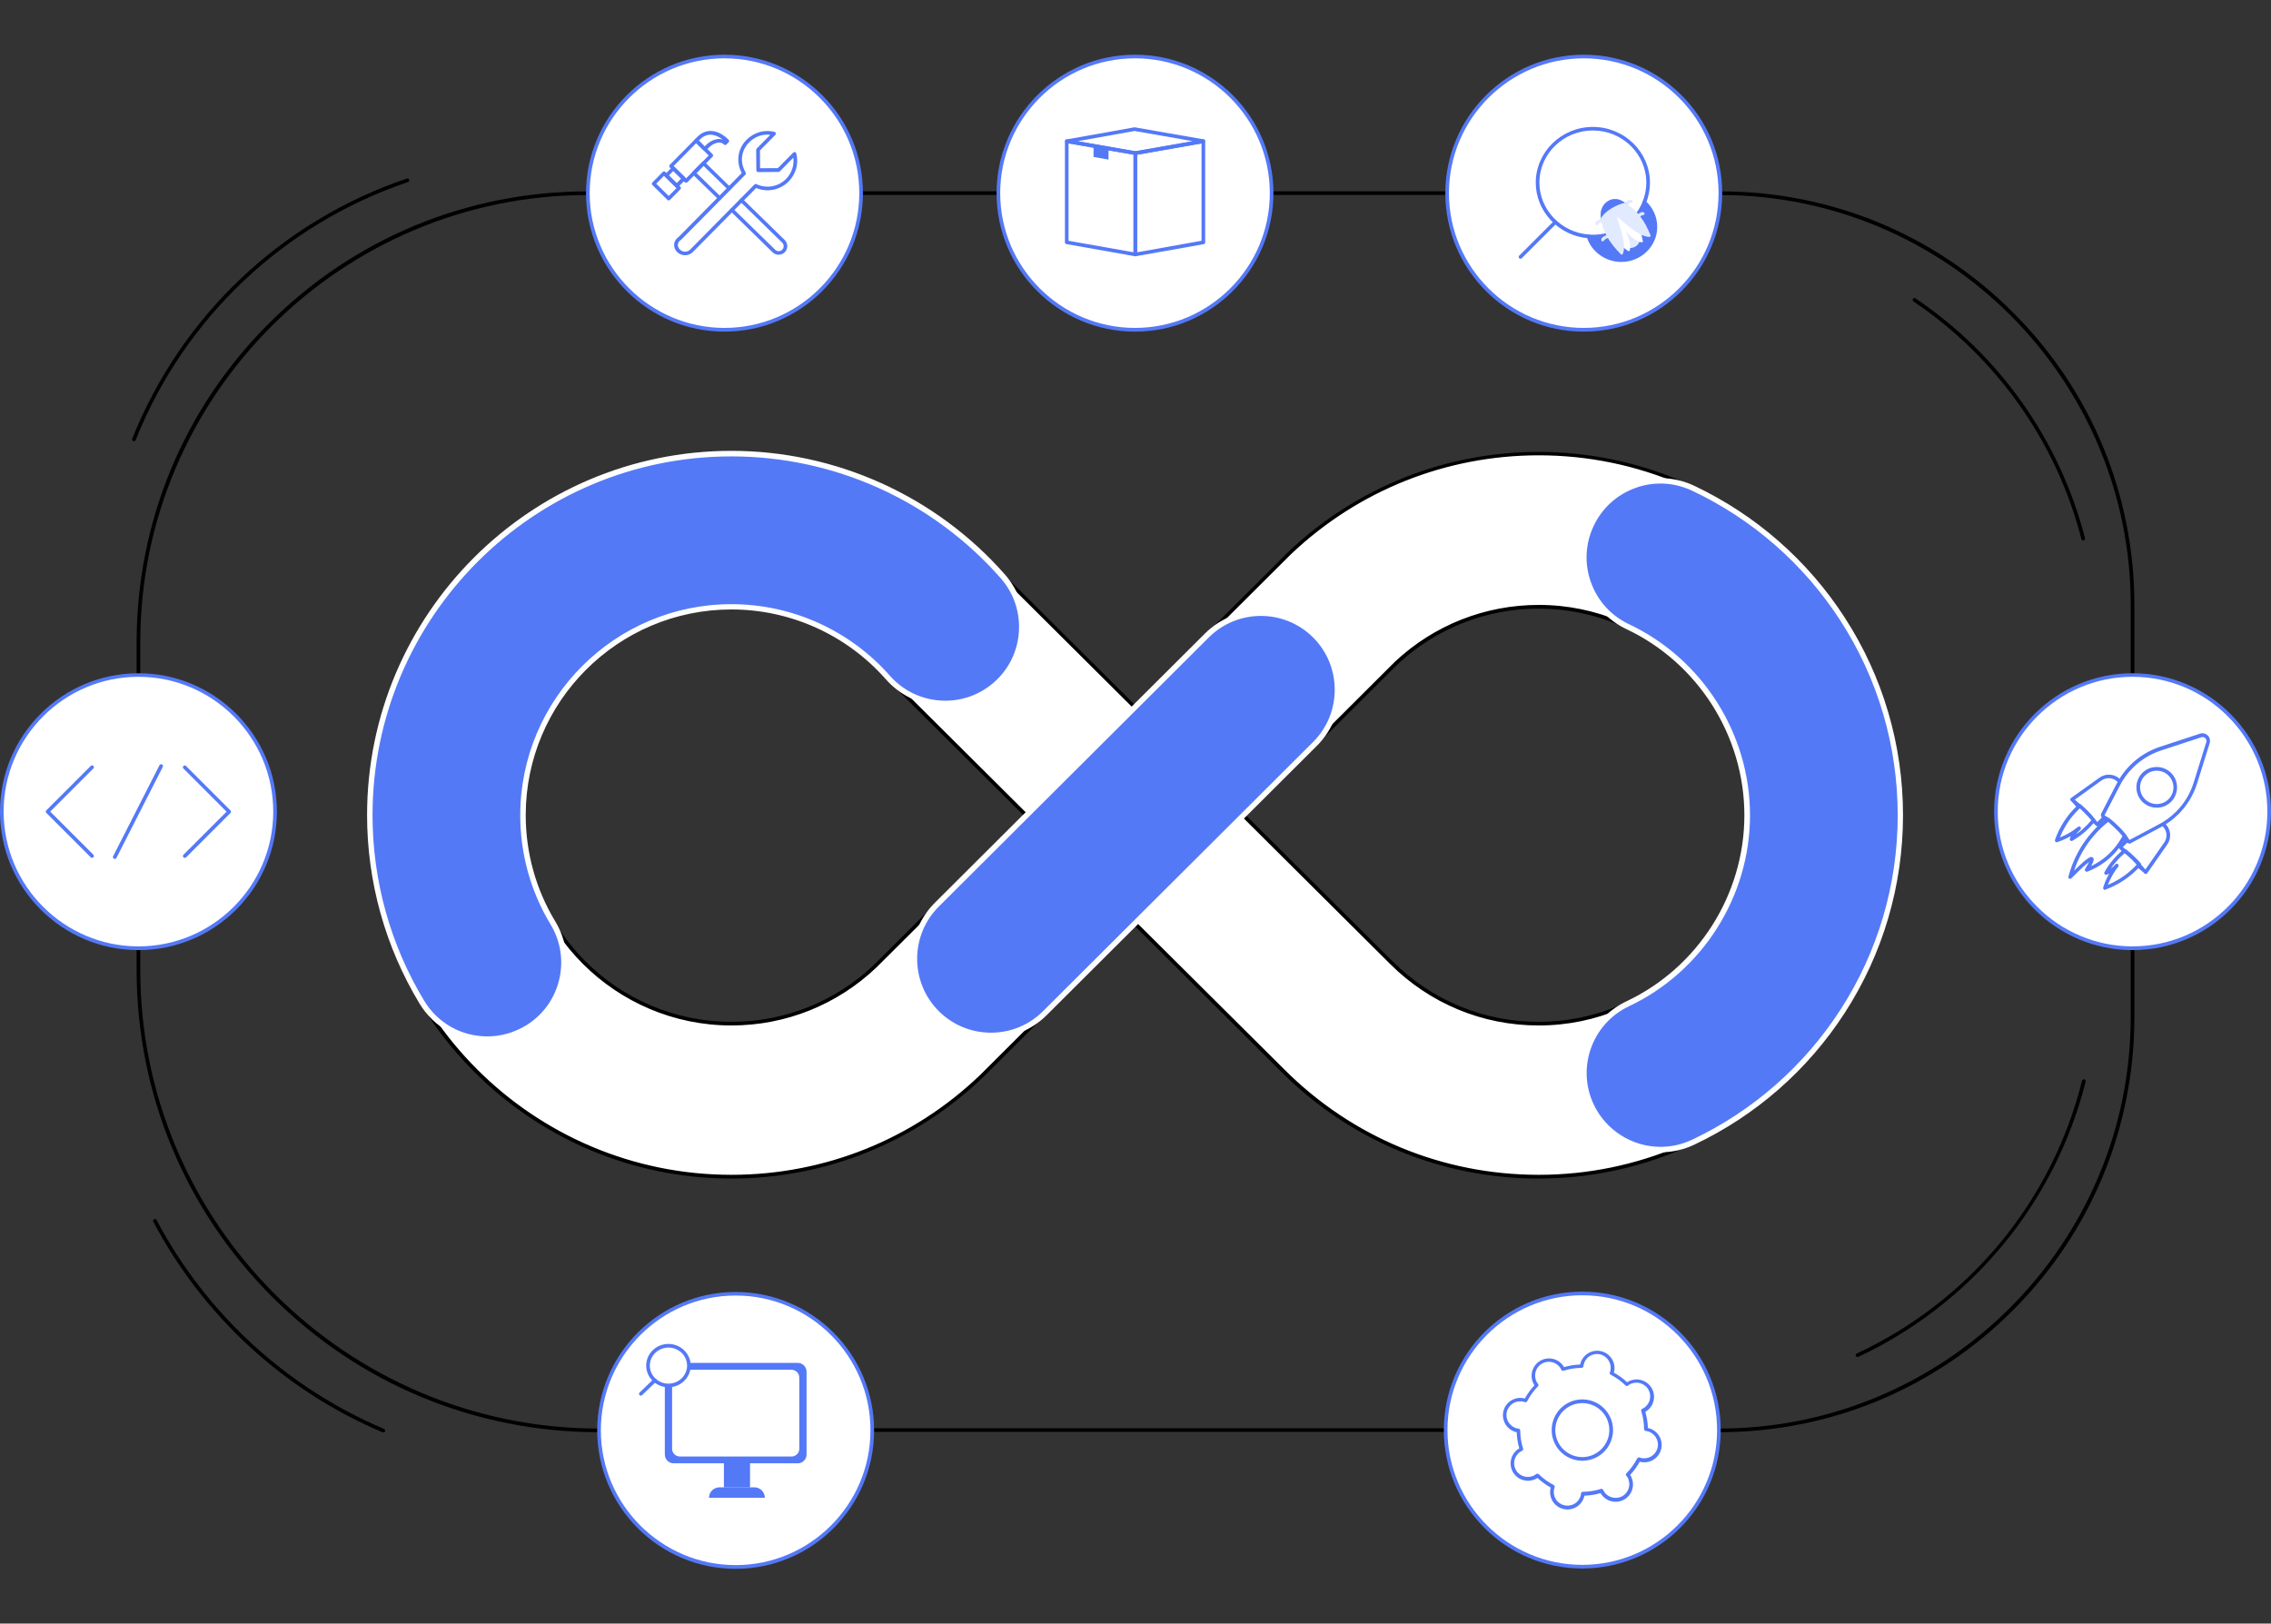 <?xml version="1.0" encoding="UTF-8"?>
<!DOCTYPE svg PUBLIC '-//W3C//DTD SVG 1.0//EN'
          'http://www.w3.org/TR/2001/REC-SVG-20010904/DTD/svg10.dtd'>
<svg height="1962.3" preserveAspectRatio="xMidYMid meet" version="1.0" viewBox="335.3 268.9 2744.4 1962.3" width="2744.4" xmlns="http://www.w3.org/2000/svg" xmlns:xlink="http://www.w3.org/1999/xlink" zoomAndPan="magnify"
><rect x="335.3" y="268.9" width="2744.4" height="1962.3" fill="#333333" stroke="none"/><g
  ><g
    ><g
      ><g id="change1_1"
        ><path d="M1376,502.3h708.1H1376z" fill="#E2EAFF"
        /></g
        ><g id="change2_1"
        ><path d="M2084.1,504.5H1376c-1.2,0-2.2-1-2.2-2.2s1-2.2,2.2-2.2h708.1c1.2,0,2.2,1,2.2,2.2S2085.3,504.5,2084.1,504.5z"
        /></g
      ></g
      ><g id="change2_3"
      ><path d="M502.6,1086.9c-1.2,0-2.2-1-2.2-2.2v-39.2c0-145.7,56.7-282.6,159.7-385.6s239.9-159.7,385.6-159.7c1.2,0,2.2,1,2.2,2.2 s-1,2.2-2.2,2.2c-298.3,0-540.9,242.7-540.9,540.9v39.2C504.8,1085.9,503.8,1086.9,502.6,1086.9z"
      /></g
      ><g id="change2_4"
      ><path d="M2912.4,1086.9c-1.2,0-2.2-1-2.2-2.2v-84.3c0-273.4-222.4-495.8-495.8-495.8c-1.2,0-2.2-1-2.2-2.2s1-2.2,2.2-2.2 c133.6,0,259.2,52,353.7,146.5c94.5,94.5,146.5,220.1,146.5,353.7v84.3C2914.6,1085.9,2913.6,1086.9,2912.4,1086.9z"
      /></g
      ><g id="change2_5"
      ><path d="M2412.5,1999.9c-1.2,0-2.2-1-2.2-2.2c0-1.2,1-2.2,2.2-2.2c274.4,0,497.7-223.2,497.7-497.7V1415c0-1.2,1-2.2,2.2-2.2 c1.2,0,2.2,1,2.2,2.2v82.9c0,134.1-52.2,260.2-147.1,355C2672.7,1947.6,2546.6,1999.9,2412.5,1999.9z"
      /></g
      ><g id="change2_6"
      ><path d="M2082.3,1999.5h-692.8c-1.2,0-2.2-1-2.2-2.2c0-1.2,1-2.2,2.2-2.2h692.8c1.2,0,2.2,1,2.2,2.2 C2084.5,1998.5,2083.5,1999.5,2082.3,1999.5z"
      /></g
      ><g id="change2_7"
      ><path d="M1059.2,1999.9c-149.3,0-289.6-58.1-395.1-163.7s-163.7-245.9-163.7-395.1V1415c0-1.2,1-2.2,2.2-2.2c1.2,0,2.2,1,2.2,2.2 v26.1c0,305.7,248.7,554.4,554.4,554.4c1.2,0,2.2,1,2.2,2.2C1061.4,1998.9,1060.4,1999.9,1059.2,1999.9z"
      /></g
      ><g id="change2_8"
      ><path d="M2580,1909c-0.8,0-1.6-0.5-2-1.3c-0.5-1.1,0-2.4,1.1-2.9c136.5-63.8,235.8-184,272.3-329.8c0.3-1.2,1.5-1.9,2.7-1.6 c1.2,0.3,1.9,1.5,1.6,2.7c-18,72.1-52.8,140.6-100.5,198c-47.2,56.9-107.4,103.5-174.2,134.7C2580.6,1909,2580.3,1909,2580,1909z"
      /></g
      ><g id="change2_9"
      ><path d="M497.1,802.2c-0.3,0-0.5,0-0.8-0.2c-1.1-0.5-1.7-1.7-1.2-2.9C554.5,650.5,675.5,535.9,827,484.7c1.2-0.4,2.4,0.2,2.8,1.4 c0.4,1.2-0.2,2.4-1.4,2.8c-150.3,50.8-270.3,164.5-329.2,311.9C498.8,801.6,498,802.2,497.1,802.2z"
      /></g
      ><g id="change2_10"
      ><path d="M2852.7,922.1c-1,0-1.9-0.7-2.1-1.7c-30.1-117.2-102.2-219.2-203-287.2c-1-0.7-1.3-2.1-0.6-3.1c0.7-1,2.1-1.3,3.1-0.6 c101.7,68.7,174.4,171.6,204.8,289.8c0.3,1.2-0.4,2.4-1.6,2.7C2853.1,922.1,2852.9,922.1,2852.7,922.1z"
      /></g
      ><g id="change2_11"
      ><path d="M798.5,2000.2c-0.3,0-0.6-0.1-0.9-0.2c-118.5-50.1-216.9-140.5-277-254.5c-0.6-1.1-0.2-2.4,0.9-3c1.1-0.6,2.4-0.2,3,0.9 c59.7,113.1,157.3,202.8,274.9,252.5c1.1,0.5,1.6,1.8,1.2,2.9C800.2,1999.7,799.4,2000.2,798.5,2000.2z"
      /></g
    ></g
    ><g
    ><g
      ><g id="change3_8"
        ><path d="M2194.7,1691.1c-116.7,0-226.5-45.5-309-128l-179-178.1L1523,1568.2c-0.4,0.4-0.8,0.8-1.2,1.2 c-81.8,78.5-189.3,121.8-302.7,121.8c-241,0-437-196-437-437s196-437,437-437c124.3,0,242.8,53.1,325.7,145.7l161.8,161 L1893.1,938c0.6-0.6,1.2-1.2,1.8-1.8c81.4-76.8,187.8-119,299.8-119c241,0,437,196,437,437S2435.7,1691.1,2194.7,1691.1z M1837.8,1254.4l178.6,177.7c47.7,47.7,111,73.9,178.3,73.9c138.9,0,251.9-113,251.9-251.9s-113-251.9-251.9-251.9 c-64.1,0-125.1,24.1-171.9,67.8L1837.8,1254.4z M1219.2,1002.3c-138.9,0-251.9,113-251.9,251.9s113,251.9,251.9,251.9 c65.1,0,126.8-24.7,173.9-69.6l182.5-181.9L1412.3,1092c-1.4-1.4-2.8-2.9-4.1-4.4C1360.3,1033.4,1291.4,1002.3,1219.2,1002.3z" fill="#FFF"
        /></g
        ><g id="change2_2"
        ><path d="M2194.7,1693.3c-117.3,0-227.6-45.7-310.6-128.6l-177.4-176.6l-182.2,181.6c-0.4,0.4-0.8,0.8-1.3,1.2 c-82.2,78.9-190.2,122.4-304.2,122.4c-242.2,0-439.2-197-439.2-439.2S977,815,1219.2,815c124.8,0,244.1,53.4,327.4,146.4 l160.1,159.4l184.9-184.3c0.6-0.6,1.2-1.2,1.9-1.8c81.8-77.1,188.8-119.6,301.3-119.6c242.2,0,439.2,197,439.2,439.2 S2436.9,1693.3,2194.7,1693.3z M1706.8,1382.8c0.6,0,1.1,0.2,1.6,0.6l179,178.1c82.1,82.1,191.3,127.3,307.4,127.3 c239.7,0,434.8-195,434.8-434.8s-195-434.8-434.8-434.8c-111.4,0-217.3,42.1-298.2,118.4c-0.6,0.6-1.2,1.2-1.8,1.7l-186.5,185.9 c-0.9,0.9-2.3,0.9-3.1,0l-161.8-161c-82.5-92.2-200.6-145-324.2-145c-239.7,0-434.8,195-434.8,434.8s195,434.8,434.8,434.8 c112.8,0,219.8-43,301.1-121.2c0.4-0.4,0.8-0.8,1.2-1.2l183.7-183.1C1705.6,1383.1,1706.2,1382.8,1706.8,1382.8z M2194.7,1508.3 c-67.9,0-131.7-26.5-179.8-74.6L1836.3,1256c-0.4-0.4-0.6-1-0.6-1.6c0-0.6,0.2-1.1,0.6-1.6l185-184.4 c47.2-44.1,108.8-68.4,173.5-68.4c140.1,0,254.1,114,254.1,254.1S2334.8,1508.3,2194.7,1508.3z M1841,1254.4l177,176.2 c47.3,47.3,110,73.3,176.7,73.3c137.7,0,249.7-112,249.7-249.7s-112-249.7-249.7-249.7c-63.5,0-124,23.9-170.4,67.2L1841,1254.4z M1219.2,1508.3c-140.1,0-254.1-114-254.1-254.1s114-254.1,254.1-254.1c72.9,0,142.4,31.4,190.7,86.1c1.3,1.5,2.7,2.9,4,4.3 l163.3,162.5c0.4,0.4,0.6,1,0.6,1.6c0,0.6-0.2,1.1-0.6,1.6L1394.6,1438C1347.1,1483.3,1284.8,1508.3,1219.2,1508.3z M1219.2,1004.5c-137.7,0-249.7,112-249.7,249.7s112,249.7,249.7,249.7c64.5,0,125.7-24.5,172.4-69l180.9-180.3l-161.7-160.9 c-1.4-1.4-2.9-2.9-4.2-4.5C1359.1,1035.3,1290.8,1004.5,1219.2,1004.5z"
        /></g
      ></g
      ><g
      ><g id="change4_7"
        ><path d="M1532.8,1520.3c-23.7,0-47.5-9.1-65.5-27.2c-36.1-36.2-36-94.8,0.2-130.9l326.3-325.3 c36.2-36.1,94.8-36,130.9,0.2c36.1,36.2,36,94.8-0.2,130.9l-326.3,325.3C1580.1,1511.3,1556.4,1520.3,1532.8,1520.3z" fill="#5479F7"
        /></g
        ><g id="change3_5"
        ><path d="M1532.8,1523.6c-25.7,0-49.8-10-67.9-28.2c-37.3-37.4-37.2-98.2,0.2-135.5l326.3-325.3 c37.4-37.3,98.2-37.2,135.5,0.2c37.3,37.4,37.2,98.2-0.2,135.5l-326.3,325.3C1582.4,1513.7,1558.3,1523.6,1532.8,1523.6z M1859.1,1013.3c-22.8,0-45.6,8.7-63,26l-326.3,325.3c-34.8,34.7-34.9,91.3-0.2,126.2c16.9,16.9,39.3,26.2,63.2,26.2 c23.8,0,46.2-9.2,63-26l326.3-325.3c34.8-34.7,34.9-91.3,0.2-126.2C1904.9,1022.1,1882,1013.3,1859.1,1013.3z" fill="#FFF"
        /></g
      ></g
      ><g
      ><g id="change4_11"
        ><path d="M2341.8,1658.3c-34.7,0-67.9-19.6-83.7-53c-21.8-46.2-2.1-101.4,44.1-123.2 c87.7-41.5,144.4-130.9,144.4-227.9c0-97-56.7-186.4-144.4-227.9c-46.2-21.8-65.9-77-44.1-123.2c21.8-46.2,77-65.9,123.2-44.1 c73.8,34.9,136.2,89.6,180.6,158.3c45.6,70.6,69.8,152.5,69.8,236.9c0,84.4-24.1,166.3-69.8,236.9 c-44.4,68.7-106.8,123.4-180.6,158.3C2368.6,1655.4,2355.1,1658.3,2341.8,1658.3z" fill="#5479F7"
        /></g
        ><g id="change3_11"
        ><path d="M2341.8,1661.6c-36.9,0-70.9-21.5-86.7-54.9c-22.6-47.8-2.1-105,45.7-127.6 c86.6-40.9,142.5-129.2,142.5-224.9c0-95.7-55.9-184-142.5-224.9c-23.1-10.9-40.6-30.2-49.3-54.3c-8.6-24.1-7.3-50.1,3.6-73.3 c10.9-23.1,30.2-40.6,54.3-49.3c24.1-8.6,50.1-7.3,73.3,3.6c74.3,35.2,137.3,90.3,182,159.5c46,71.1,70.3,153.7,70.3,238.7 c0,85-24.3,167.6-70.3,238.7c-44.7,69.2-107.6,124.3-182,159.5C2369.8,1658.5,2356.1,1661.6,2341.8,1661.6z M2341.9,853.3 c-10.1,0-20.3,1.7-30.1,5.3c-22.4,8-40.4,24.3-50.6,45.9c-10.2,21.5-11.4,45.8-3.3,68.2c8,22.4,24.3,40.4,45.9,50.6 c88.9,42,146.3,132.7,146.3,230.9c0,98.2-57.4,188.9-146.3,230.9c-44.5,21-63.6,74.3-42.5,118.8c14.7,31.1,46.4,51.1,80.7,51.1 c13.2,0,26-2.9,38.1-8.6c73.2-34.6,135.2-88.9,179.3-157.1c45.3-70.1,69.2-151.4,69.2-235.1c0-83.7-23.9-165.1-69.2-235.1 c-44-68.2-106-122.5-179.2-157.1C2367.8,856.2,2354.9,853.3,2341.9,853.3z" fill="#FFF"
        /></g
      ></g
      ><g
      ><g id="change4_26"
        ><path d="M924.3,1524.7c-31.3,0-61.9-15.9-79.3-44.7c-41.1-68-62.9-146.1-62.9-225.9c0-241,196-437,437-437 c125.4,0,244.9,54,327.8,148.1c33.8,38.3,30.1,96.8-8.2,130.6c-38.3,33.8-96.8,30.1-130.6-8.2c-47.9-54.3-116.8-85.4-189-85.4 c-138.9,0-251.9,113-251.9,251.9c0,46,12.5,91,36.1,130.1c26.5,43.7,12.4,100.6-31.3,127.1 C957.1,1520.4,940.6,1524.7,924.3,1524.7z" fill="#5479F7"
        /></g
        ><g id="change3_4"
        ><path d="M924.3,1528c-33.9,0-64.6-17.3-82.1-46.3c-41.4-68.5-63.3-147.2-63.3-227.6 c0-242.8,197.5-440.3,440.3-440.3c126.3,0,246.7,54.4,330.3,149.2c16.9,19.2,25.4,43.8,23.8,69.4c-1.6,25.5-13.1,48.9-32.3,65.9 c-19.2,16.9-43.8,25.4-69.4,23.8c-25.5-1.6-48.9-13.1-65.9-32.3c-47.2-53.6-115.2-84.3-186.5-84.3 c-137.1,0-248.6,111.5-248.6,248.6c0,45.4,12.3,89.8,35.7,128.4c13.2,21.9,17.2,47.7,11.1,72.5c-6.1,24.9-21.6,45.8-43.5,59.1 C958.8,1523.2,941.7,1528,924.3,1528z M1219.2,820.5c-239.1,0-433.7,194.5-433.7,433.7c0,79.2,21.6,156.7,62.4,224.2 c16.3,27,44.9,43.1,76.4,43.1c16.2,0,32.1-4.5,46.1-12.9c20.4-12.3,34.8-31.9,40.5-55c5.7-23.1,2-47.1-10.3-67.5 c-24-39.6-36.6-85.2-36.6-131.8c0-140.7,114.5-255.2,255.2-255.2c73.2,0,143,31.5,191.5,86.5c15.8,17.9,37.6,28.5,61.3,30 c23.8,1.5,46.7-6.4,64.6-22.1c17.9-15.8,28.5-37.5,30-61.3c1.5-23.8-6.4-46.7-22.1-64.6C1462.2,874,1343.6,820.5,1219.2,820.5z" fill="#FFF"
        /></g
      ></g
    ></g
    ><g
    ><g
      ><g
        ><g id="change3_18"
          ><circle cx="502.6" cy="1249.8" fill="#FFF" r="165.1"
          /></g
          ><g id="change4_35"
          ><path d="M502.6,1417.2c-92.3,0-167.3-75.1-167.3-167.3c0-92.3,75.1-167.3,167.3-167.3s167.3,75.1,167.3,167.3 C669.9,1342.1,594.9,1417.2,502.6,1417.2z M502.6,1086.9c-89.8,0-162.9,73.1-162.9,162.9c0,89.8,73.1,162.9,162.9,162.9 c89.8,0,162.9-73.1,162.9-162.9C665.5,1160,592.4,1086.9,502.6,1086.9z" fill="#5479F7"
          /></g
        ></g
        ><g fill="#5479F7" id="change4_33"
        ><path d="M558.6,1305.7c-0.6,0-1.1-0.2-1.6-0.6c-0.9-0.9-0.9-2.3,0-3.1l52.1-52.1l-52.1-52.1 c-0.9-0.9-0.9-2.3,0-3.1c0.9-0.9,2.3-0.9,3.1,0l53.7,53.7c0.9,0.9,0.9,2.3,0,3.1l-53.7,53.7 C559.8,1305.5,559.2,1305.7,558.6,1305.7z"
          /><path d="M446.6,1305.7c-0.6,0-1.1-0.2-1.6-0.6l-53.7-53.7c-0.9-0.9-0.9-2.3,0-3.1l53.7-53.7 c0.9-0.9,2.3-0.9,3.1,0c0.9,0.9,0.9,2.3,0,3.1l-52.1,52.1l52.1,52.1c0.9,0.9,0.9,2.3,0,3.1 C447.7,1305.5,447.1,1305.7,446.6,1305.7z"
          /><path d="M474,1307c-0.3,0-0.7-0.1-1-0.2c-1.1-0.6-1.5-1.9-1-3l56-110c0.6-1.1,1.9-1.5,3-1c1.1,0.6,1.5,1.9,1,3 l-56,110C475.6,1306.6,474.8,1307,474,1307z"
        /></g
      ></g
      ><g
      ><g
        ><g id="change3_21"
          ><circle cx="1210.8" cy="502.3" fill="#FFF" r="165.1" transform="rotate(-45.001 1210.843 502.348)"
          /></g
          ><g id="change4_19"
          ><path d="M1210.8,669.7c-92.3,0-167.3-75.1-167.3-167.3S1118.6,335,1210.8,335c92.3,0,167.3,75.1,167.3,167.3 S1303.1,669.7,1210.8,669.7z M1210.8,339.4c-89.8,0-162.9,73.1-162.9,162.9s73.1,162.9,162.9,162.9 c89.8,0,162.9-73.1,162.9-162.9S1300.7,339.4,1210.8,339.4z" fill="#5479F7"
          /></g
        ></g
        ><g fill="#5479F7"
        ><g id="change4_37"
          ><path d="M1163.1,577.4c-3.5,0-6.9-1.4-9.4-3.8c-2.8-2.7-4.1-6.3-3.7-9.9c0.4-3.4,2.4-6.4,5.5-8.5l76.2-77.2 c-7.2-13.4-5-29.3,5.7-40.1c8.9-9,21.5-12.6,33.8-9.7c0.8,0.2,1.4,0.8,1.6,1.5c0.2,0.8,0,1.6-0.5,2.2l-18.6,18.8l0.1,21.5 l21.5-0.1l18.6-18.8c0.6-0.6,1.4-0.8,2.1-0.6c0.8,0.2,1.4,0.8,1.6,1.6c3.1,12.3-0.4,24.9-9.2,33.9 c-10.3,10.4-25.9,13.5-39.3,7.9l-76.5,77.4C1170.1,576,1166.8,577.4,1163.1,577.4C1163.2,577.4,1163.1,577.4,1163.1,577.4z M1262.8,431.6c-8.3,0-16.2,3.3-22.2,9.4c-9.8,9.9-11.5,24.2-4.2,36.3c0.5,0.9,0.4,2-0.3,2.7l-77.5,78.5 c-0.1,0.1-0.3,0.2-0.4,0.3c-2.2,1.3-3.5,3.2-3.7,5.4c-0.3,2.2,0.6,4.5,2.4,6.3c1.7,1.7,4,2.6,6.3,2.6c2.4,0,4.6-1,6.3-2.7 l77.5-78.5c0.7-0.7,1.7-0.8,2.5-0.4c12,5.7,26.4,3.1,35.7-6.3c6.8-6.9,10-16.3,8.8-25.7l-16.3,16.5c-0.4,0.4-1,0.7-1.6,0.7 l-24.6,0.2c0,0,0,0,0,0c-1.2,0-2.2-1-2.2-2.2l-0.2-24.6c0-0.6,0.2-1.1,0.6-1.6l16.3-16.5 C1265.1,431.7,1263.9,431.6,1262.8,431.6z M1286.8,486.6L1286.8,486.6L1286.8,486.6z"
          /></g
          ><g id="change4_22"
          ><path d="M1276.2,576.8c-2.8,0-5.4-1.1-7.3-3l-50.7-49.5c-0.9-0.8-0.9-2.2,0-3.1c0.9-0.9,2.2-0.9,3.1,0 l50.7,49.5c2.4,2.4,6.2,2.3,8.6,0c1.1-1.2,1.8-2.7,1.7-4.3c0-1.6-0.6-3.1-1.8-4.3l-50.7-49.5c-0.9-0.8-0.9-2.2,0-3.1 c0.9-0.9,2.2-0.9,3.1,0l50.7,49.5c2,2,3.1,4.6,3.1,7.4c0,2.8-1.1,5.4-3,7.4C1281.6,575.7,1279,576.8,1276.2,576.8 C1276.2,576.8,1276.2,576.8,1276.2,576.8z"
            /><path d="M1204.9,510.5c-0.6,0-1.1-0.2-1.5-0.6l-31.1-30.3c-0.4-0.4-0.7-1-0.7-1.6c0-0.6,0.2-1.1,0.6-1.6 l11.6-11.7c0.9-0.9,2.2-0.9,3.1,0L1218,495c0.9,0.8,0.9,2.2,0,3.1c-0.8,0.9-2.2,0.9-3.1,0l-29.5-28.8l-8.5,8.6l29.5,28.8 c0.9,0.8,0.9,2.2,0,3.1C1206.1,510.3,1205.5,510.5,1204.9,510.5z"
            /><path d="M1186.9,451.1c-0.6,0-1.1-0.2-1.5-0.6l-10.3-10.2c-0.9-0.9-0.9-2.2,0-3.1l2.9-2.9 c10.4-10.6,24.9-9.3,37.7,3.4c0.4,0.4,0.7,1,0.7,1.6c0,0.6-0.2,1.1-0.6,1.6l-2.6,2.6c-0.9,0.9-2.3,0.9-3.1,0 c-2.3-2.2-5.3-2.9-9-1.8c-3.2,0.9-6.7,3-9.3,5.7l-3.1,3.2C1188.1,450.9,1187.5,451.1,1186.9,451.1 C1186.9,451.1,1186.9,451.1,1186.9,451.1z M1179.7,438.8l7.1,7.1l1.6-1.6c3.1-3.2,7.4-5.7,11.3-6.8c3.3-0.9,6.4-0.9,9.1,0.2 c-6.3-4.8-17.5-10.5-27.7-0.2L1179.7,438.8z"
            /><path d="M1153.1,495.6c-0.6,0-1.1-0.2-1.5-0.6l-12.6-12.4c-0.9-0.9-0.9-2.2,0-3.1l8.5-8.6 c0.4-0.4,1-0.7,1.6-0.7c0,0,0,0,0,0c0.6,0,1.1,0.2,1.5,0.6l12.6,12.4c0.4,0.4,0.7,1,0.7,1.6c0,0.6-0.2,1.1-0.6,1.6l-8.5,8.6 C1154.2,495.4,1153.6,495.6,1153.1,495.6z M1143.6,481l9.4,9.3l5.4-5.5l-9.4-9.3L1143.6,481z"
            /><path d="M1164.4,489.8c-0.6,0-1.1-0.2-1.5-0.6l-18.2-18c-0.9-0.9-0.9-2.2,0-3.1l30.4-30.8 c0.4-0.4,1-0.7,1.6-0.7c0,0,0,0,0,0c0.6,0,1.1,0.2,1.5,0.6l18.2,18c0.9,0.9,0.9,2.2,0,3.1l-30.4,30.8 C1165.6,489.5,1165,489.8,1164.4,489.8C1164.4,489.8,1164.4,489.8,1164.4,489.8z M1149.3,469.6l15.1,14.9l27.3-27.7l-15.1-14.9 L1149.3,469.6z"
            /><path d="M1143.4,511.1c-0.6,0-1.1-0.2-1.5-0.6l-18.2-18c-0.9-0.9-0.9-2.2,0-3.1l12.5-12.7 c0.4-0.4,1-0.7,1.6-0.7c0,0,0,0,0,0c0.6,0,1.1,0.2,1.5,0.6l18.2,18c0.9,0.9,0.9,2.2,0,3.1l-12.5,12.7 C1144.5,510.8,1144,511.1,1143.4,511.1C1143.4,511.1,1143.4,511.1,1143.4,511.1z M1128.3,490.9l15.1,14.9l9.4-9.5l-15.1-14.9 L1128.3,490.9z"
          /></g
        ></g
      ></g
      ><g
      ><g
        ><g id="change3_16"
          ><circle cx="1706.9" cy="502.3" fill="#FFF" r="165.1" transform="rotate(-45.001 1706.952 502.354)"
          /></g
          ><g id="change4_15"
          ><path d="M1706.9,669.7c-92.3,0-167.3-75.1-167.3-167.3S1614.7,335,1706.9,335c92.3,0,167.3,75.1,167.3,167.3 S1799.2,669.7,1706.9,669.7z M1706.9,339.4c-89.8,0-162.9,73.1-162.9,162.9s73.1,162.9,162.9,162.9 c89.8,0,162.9-73.1,162.9-162.9S1796.8,339.4,1706.9,339.4z" fill="#5479F7"
          /></g
        ></g
        ><g
        ><g id="change4_21"
          ><path d="M1707.3,456.2c-0.1,0-0.3,0-0.4,0l-82.6-14.4c-1.1-0.2-1.8-1.1-1.8-2.2c0-1.1,0.8-2,1.8-2.2l81.7-14.6 c0.3,0,0.5,0,0.8,0l82.9,14.5c1.1,0.2,1.9,1.2,1.9,2.3c0,1.1-0.9,2.1-1.9,2.3l-81.9,14.4 C1707.6,456.2,1707.5,456.2,1707.3,456.2z M1637.3,439.6l70,12.2l69.8-12.2l-70.7-12.4L1637.3,439.6z" fill="#5479F7"
          /></g
          ><g fill="#5479F7" id="change4_27"
          ><path d="M1707.3,578.6c-0.1,0-0.3,0-0.4,0l-82.9-14.7c-1.1-0.2-1.8-1.1-1.8-2.2V439.5c0-0.6,0.3-1.3,0.8-1.7 c0.5-0.4,1.2-0.6,1.8-0.5l82.9,14.4c1.1,0.2,1.8,1.1,1.8,2.2v122.5c0,0.7-0.3,1.3-0.8,1.7 C1708.3,578.4,1707.8,578.6,1707.3,578.6z M1626.6,559.9l78.5,13.9v-118l-78.5-13.6V559.9z"
            /><path d="M1674.9 461.8L1674.9 448.2 1656.8 445.1 1656.8 458.6z"
          /></g
          ><g id="change4_3"
          ><path d="M1707.3,578.6c-0.5,0-1-0.2-1.4-0.5c-0.5-0.4-0.8-1-0.8-1.7V453.9c0-1.1,0.8-2,1.8-2.2l82.2-14.4 c0.6-0.1,1.3,0.1,1.8,0.5c0.5,0.4,0.8,1,0.8,1.7v122.3c0,1.1-0.8,2-1.8,2.2l-82.2,14.6C1707.6,578.6,1707.4,578.6,1707.3,578.6 z M1709.5,455.8v118l77.8-13.9V442.1L1709.5,455.8z" fill="#5479F7"
          /></g
        ></g
      ></g
      ><g
      ><g
        ><g id="change3_17"
          ><circle cx="2249.2" cy="502.3" fill="#FFF" r="165.1" transform="rotate(-45.001 2249.23 502.36)"
          /></g
          ><g id="change4_34"
          ><path d="M2249.2,669.7c-92.3,0-167.3-75.1-167.3-167.3S2157,335,2249.2,335c92.3,0,167.3,75.1,167.3,167.3 S2341.5,669.7,2249.2,669.7z M2249.2,339.4c-89.8,0-162.9,73.1-162.9,162.9s73.1,162.9,162.9,162.9 c89.8,0,162.9-73.1,162.9-162.9S2339.1,339.4,2249.2,339.4z" fill="#5479F7"
          /></g
        ></g
        ><g
        ><g
          ><g id="change4_24"
            ><path d="M2254.8,556.8c-0.1,0-0.1,0-0.2,0c-35.5-2.8-63.4-32.3-63.4-67.1c0-37.1,31-67.4,69-67.4 c38,0,69,30.2,69,67.4c0,8.5-1.6,16.8-4.8,24.6c-0.5,1.1-1.7,1.7-2.9,1.2c-1.1-0.5-1.7-1.7-1.2-2.9c3-7.3,4.5-15.1,4.5-23 c0-34.7-29-63-64.6-63c-35.6,0-64.6,28.2-64.6,63c0,32.5,26.1,60.1,59.3,62.7c1.2,0.1,2.1,1.2,2,2.4 C2256.9,555.9,2256,556.8,2254.8,556.8z" fill="#5479F7"
            /></g
            ><g fill="#5479F7" id="change4_8"
            ><path d="M2335.8,543.1c0,22.2-18.5,40.3-41.4,40.3c-18.8,0-34.6-12.2-39.6-28.8c1.8,0.2,3.6,0.2,5.5,0.2 c28.2,0,52.4-17.1,62.2-41.3C2330.6,520.8,2335.8,531.3,2335.8,543.1z"
              /><path d="M2294.5,585.5c-19.1,0-36.3-12.5-41.7-30.3c-0.2-0.7-0.1-1.5,0.4-2c0.5-0.6,1.2-0.9,1.9-0.8 c1.6,0.1,3.3,0.2,5.2,0.2c26.7,0,50.3-15.7,60.1-40c0.3-0.7,0.8-1.2,1.5-1.3c0.7-0.2,1.4,0,2,0.5c9,8,14.1,19.4,14.1,31.3 C2338,566.5,2318.5,585.5,2294.5,585.5z M2258,557c5.8,14.4,20.3,24.2,36.5,24.2c21.6,0,39.1-17.1,39.1-38.1 c0-9.6-3.8-18.8-10.4-25.8c-11.2,24.3-35.5,39.7-62.9,39.7C2259.5,557,2258.7,557,2258,557z"
            /></g
            ><g id="change4_36"
            ><path d="M2172.8,581.6c-0.6,0-1.1-0.2-1.6-0.6c-0.9-0.9-0.9-2.3,0-3.1l42.1-42.1c0.9-0.9,2.3-0.9,3.1,0 c0.9,0.9,0.9,2.3,0,3.1l-42.1,42.1C2173.9,581.4,2173.3,581.6,2172.8,581.6z" fill="#5479F7"
            /></g
          ></g
          ><g
          ><g id="change1_2"
            ><path d="M2298.1,515.8c1.5-2.5,3.6-4.5,6.8-5.5c3.2-0.2,4.2,2.1,2.8,3.3c-3.6,0.6-5.7,2.4-6.9,5.2L2298.1,515.8 z" fill="#E2EAFF"
            /></g
            ><g id="change1_3"
            ><path d="M2312.5,530.7c1.5-2.5,3.6-4.5,6.8-5.5c3.2-0.2,4.2,2.1,2.8,3.3c-3.6,0.6-5.7,2.4-6.9,5.2L2312.5,530.7 z" fill="#E2EAFF"
            /></g
            ><g id="change1_4"
            ><path d="M2271.7,533.4c-2.9,0.3-5.6,1.3-7.9,3.7c-1.5,2.8,0.1,4.7,1.8,3.9c2.1-3,4.7-4.1,7.7-4L2271.7,533.4z" fill="#E2EAFF"
            /></g
            ><g id="change1_5"
            ><path d="M2278.9,552.9c-2.9,0.3-5.6,1.3-7.9,3.7c-1.5,2.8,0.1,4.7,1.8,3.9c2.1-3,4.7-4.1,7.7-4L2278.9,552.9z" fill="#E2EAFF"
            /></g
            ><g id="change4_9"
            ><path d="M2309.8,526.4c10.4,16.4,11.3,34.5,2,40.4c-9.3,5.9-25.2-2.7-35.6-19.2c-10.4-16.4-7.1-29.6,2.2-35.5 C2287.6,506.3,2299.4,510,2309.8,526.4z" fill="#5479F7"
            /></g
            ><g id="change1_6"
            ><path d="M2309.8,526.4c10.4,16.4,11.3,34.5,2,40.4c-9.3,5.9-25.2-2.7-35.6-19.2c-10.4-16.4-7.1-29.6,2.2-35.5 C2287.6,506.3,2299.4,510,2309.8,526.4z" fill="#E2EAFF"
            /></g
            ><g id="change3_9"
            ><path d="M2270.5,531.8c3-6.3,7.3-11.2,13.6-14.4c8.3,18.4,23.8,39.4,20.8,53.9c-0.2,1-1.3,1.4-2.1,0.9 C2287.4,561.9,2275.4,549.3,2270.5,531.8z" fill="#FFF"
            /></g
            ><g id="change3_10"
            ><path d="M2296.1,514.7c-6.9,0.3-13.2,2.4-18.6,6.9c13.7,14.9,27,37.3,41.5,40.2c1,0.2,1.8-0.6,1.6-1.6 C2317.2,542,2310.3,526,2296.1,514.7z" fill="#FFF"
            /></g
            ><g id="change1_7"
            ><path d="M2269.8,530.7c4.1-5.6,9.3-9.7,16-11.7c4.8,19.7,16.1,43.1,10.6,56.8c-0.4,0.9-1.5,1.2-2.2,0.5 C2281,563.3,2271.4,548.7,2269.8,530.7z" fill="#E2EAFF"
            /></g
            ><g id="change1_8"
            ><path d="M2297.3,513.2c-6.8,1.6-12.5,4.8-17,10.2c16.3,12,33.5,31.6,48.3,31.8c1,0,1.7-1,1.3-1.9 C2323.1,536.1,2313.4,521.7,2297.3,513.2z" fill="#E2EAFF"
            /></g
            ><g id="change4_10"
            ><path d="M2299,514c-7.2-5.5-14.5-5.8-20.7-1.9c-6.3,4-9.9,11.4-8.3,20.8C2274.8,523.3,2290.6,515.6,2299,514z" fill="#5479F7"
            /></g
          ></g
        ></g
      ></g
      ><g
      ><g
        ><g id="change3_6"
          ><circle cx="2912.4" cy="1249.8" fill="#FFF" r="165.1"
          /></g
          ><g id="change4_29"
          ><path d="M2912.4,1417.2c-92.3,0-167.3-75.1-167.3-167.3c0-92.3,75.1-167.3,167.3-167.3s167.3,75.1,167.3,167.3 C3079.7,1342.1,3004.7,1417.2,2912.4,1417.2z M2912.4,1086.9c-89.8,0-162.9,73.1-162.9,162.9c0,89.8,73.1,162.9,162.9,162.9 s162.9-73.1,162.9-162.9C3075.3,1160,3002.2,1086.9,2912.4,1086.9z" fill="#5479F7"
          /></g
        ></g
        ><g
        ><g
          ><g
            ><g
              ><g id="change3_19"
                ><path d="M2903.4,1219.6l-7.4-7.3c-6-5.9-15.4-6.7-22.3-1.8l-34.4,24.6l30.8,30.4l10.6-10.8L2903.4,1219.6z" fill="#FFF"
                /></g
                ><g id="change4_16"
                ><path d="M2870,1267.7c-0.6,0-1.1-0.2-1.5-0.6l-30.8-30.4c-0.5-0.5-0.7-1.1-0.6-1.7c0.1-0.6,0.4-1.2,0.9-1.6 l34.4-24.6c7.8-5.6,18.3-4.7,25.1,2l7.4,7.3c0.7,0.7,0.9,1.9,0.3,2.8l-22.7,35.1c-0.1,0.1-0.2,0.2-0.3,0.3l-10.6,10.8 C2871.1,1267.4,2870.6,1267.7,2870,1267.7C2870,1267.7,2870,1267.7,2870,1267.7z M2842.6,1235.4l27.3,27l8.9-9.1l21.6-33.4 l-6.2-6.1c-5.3-5.2-13.5-5.8-19.5-1.5L2842.6,1235.4z" fill="#5479F7"
                /></g
              ></g
              ><g id="change4_17"
              ><path d="M2870,1265.5c-1.2,1.3-9.1-4.5-17.6-12.9c-8.5-8.4-14.4-16.2-13.1-17.5c1.2-1.3,9.1,4.5,17.6,12.9 C2865.3,1256.4,2871.2,1264.2,2870,1265.5z" fill="#5479F7"
              /></g
              ><g
              ><g
                ><g id="change3_23"
                  ><path d="M2855.5,1249.3c-2.4-2.4-4.8-4.6-7-6.4c-2.9,2.6-5.9,5.6-8.8,9c-10.3,11.9-15.8,24.1-18.9,32.8 c3.7-1.2,7.8-2.8,12.2-5.1c6.1-3.1,11-6.6,14.8-9.6c-1.8,1.6-4.2,4-6.3,7.4c-1.2,2.1-2.1,4.1-2.6,5.8 c4.5-2.6,9.7-6.1,15.1-10.8c4.6-4.1,8.4-8.2,11.4-12C2863,1257.2,2859.6,1253.3,2855.5,1249.3z" fill="#FFF"
                  /></g
                  ><g id="change4_23"
                  ><path d="M2820.8,1286.9c-0.6,0-1.2-0.2-1.6-0.7c-0.6-0.6-0.8-1.5-0.5-2.3c4.4-12.4,10.9-23.7,19.3-33.5 c2.8-3.2,5.8-6.3,9-9.2c0.8-0.7,2.1-0.8,2.9,0c2.3,2,4.7,4.2,7.1,6.5c0,0,0,0,0,0c4,3.9,7.5,7.9,10,11.2 c0.6,0.8,0.6,1.9,0,2.7c-3.5,4.4-7.5,8.6-11.7,12.3c-4.8,4.2-10,7.9-15.5,11.1c-0.8,0.5-1.8,0.4-2.5-0.2 c-0.7-0.6-1-1.5-0.7-2.4c0.3-1,0.7-2,1.2-3c-1.3,0.8-2.6,1.5-3.9,2.1c-4,2.1-8.2,3.8-12.5,5.2 C2821.3,1286.9,2821,1286.9,2820.8,1286.9z M2848.6,1245.9c-2.5,2.4-4.9,4.9-7.2,7.5c-7.1,8.2-12.7,17.5-16.8,27.6 c2.5-1,5-2.1,7.4-3.3c5.1-2.6,9.9-5.8,14.4-9.4c0.9-0.8,2.3-0.6,3.1,0.3c0.8,0.9,0.7,2.3-0.3,3.1c-1.9,1.6-3.5,3.4-4.9,5.4 c2.9-2,5.6-4.1,8.2-6.4c3.6-3.2,7-6.7,10.1-10.4c-2.3-2.8-5.3-6.1-8.6-9.3C2852.2,1249.1,2850.3,1247.4,2848.6,1245.9z" fill="#5479F7"
                  /></g
                ></g
              ></g
            ></g
            ><g
            ><g
              ><g id="change3_13"
                ><path d="M2943.1,1258.8l7.4,7.3c6,5.9,6.9,15.3,2.1,22.3l-24.2,34.7l-30.8-30.4l10.6-10.8L2943.1,1258.8z" fill="#FFF"
                /></g
                ><g id="change4_32"
                ><path d="M2928.4,1325.3c-0.6,0-1.1-0.2-1.5-0.6l-30.8-30.4c-0.9-0.9-0.9-2.2,0-3.1l10.6-10.8 c0.1-0.1,0.2-0.2,0.3-0.3l34.8-23.2c0.9-0.6,2-0.5,2.8,0.3l7.4,7.3c6.8,6.7,7.8,17.3,2.3,25.1l-24.2,34.7 c-0.4,0.5-1,0.9-1.6,0.9C2928.5,1325.3,2928.4,1325.3,2928.4,1325.3z M2900.7,1292.7l27.3,27l22.7-32.6 c4.2-6.1,3.5-14.2-1.8-19.4l-6.2-6.1l-33.1,22.1L2900.7,1292.7z" fill="#5479F7"
                /></g
              ></g
              ><g id="change4_2"
              ><path d="M2897.6,1292.8c-1.2,1.3,4.6,9.1,13.1,17.5c8.5,8.4,16.4,14.2,17.6,12.9s-4.6-9.1-13.1-17.5 C2906.7,1297.3,2898.9,1291.5,2897.6,1292.8z" fill="#5479F7"
              /></g
              ><g
              ><g
                ><g id="change3_3"
                  ><path d="M2913.9,1307c2.4,2.4,4.6,4.7,6.5,6.9c-2.6,2.9-5.5,5.9-8.9,8.9c-11.8,10.4-23.9,16.1-32.5,19.3 c1.1-3.7,2.7-7.8,4.9-12.3c3-6.1,6.4-11.1,9.4-14.9c-1.5,1.9-3.9,4.3-7.3,6.4c-2.1,1.3-4.1,2.1-5.7,2.7 c2.5-4.5,6-9.8,10.6-15.2c4-4.7,8.1-8.5,11.9-11.6C2906,1299.6,2909.9,1303,2913.9,1307z" fill="#FFF"
                  /></g
                  ><g id="change4_25"
                  ><path d="M2879,1344.4c-0.6,0-1.1-0.2-1.5-0.6c-0.6-0.6-0.8-1.5-0.6-2.3c1.3-4.3,3-8.5,5.1-12.6 c0.7-1.3,1.4-2.7,2.1-4c-1,0.5-2,0.9-3,1.2c-0.9,0.3-1.8,0-2.4-0.7c-0.6-0.7-0.7-1.7-0.2-2.5c3.1-5.5,6.8-10.8,10.9-15.6 c3.7-4.3,7.8-8.3,12.2-11.9c0.8-0.6,1.9-0.7,2.7-0.1c3.3,2.5,7.3,6,11.3,9.9c0,0,0,0,0,0c2.4,2.4,4.6,4.7,6.6,7 c0.7,0.8,0.7,2.1,0,2.9c-2.8,3.2-5.9,6.3-9.1,9.1c-9.7,8.5-20.9,15.2-33.2,19.8C2879.5,1344.3,2879.3,1344.4,2879,1344.4z M2893.4,1312.8c0.5,0,1,0.2,1.4,0.5c0.9,0.8,1.1,2.1,0.3,3.1c-3.6,4.5-6.7,9.4-9.2,14.5c-1.2,2.4-2.3,4.9-3.3,7.5 c10.1-4.3,19.3-10,27.4-17.2c2.6-2.3,5.1-4.7,7.4-7.3c-1.6-1.7-3.3-3.5-5.1-5.3c-3.3-3.2-6.6-6.2-9.5-8.5 c-3.7,3.1-7.1,6.5-10.3,10.2c-2.3,2.6-4.4,5.4-6.3,8.3c2-1.4,3.8-3.1,5.4-5C2892.2,1313.1,2892.8,1312.8,2893.4,1312.8z" fill="#5479F7"
                  /></g
                ></g
              ></g
            ></g
          ></g
          ><g
          ><g
            ><g id="change3_20"
              ><path d="M2988.4,1215.3l15.2-48.7c1.7-5.4-3.4-10.5-8.8-8.7l-48.5,15.9c-13.4,4.4-25.6,11.9-35.5,21.9 c-6.6,6.7-12.1,14.4-16.3,22.9l-18,34.9c-1.3,1.4,5,9.8,14.1,18.8s17.6,15.2,19,13.9l34.7-18.5c8.4-4.3,16-9.9,22.6-16.6 C2976.9,1241,2984.2,1228.7,2988.4,1215.3z" fill="#FFF"
              /></g
              ><g id="change4_18"
              ><path d="M2909.1,1288.5c-1.9,0-4.4-1.5-7.4-3.7c-3.7-2.7-8.2-6.6-12.7-11.1c-11.5-11.3-16.3-18.5-14.5-21.5 l18-34.8c4.3-8.6,9.9-16.5,16.7-23.4c10.1-10.2,22.7-18,36.3-22.5l48.5-15.9c3.3-1.1,6.9-0.2,9.3,2.2c2.5,2.4,3.3,6,2.3,9.3 l-15.2,48.7c-4.3,13.7-11.9,26.4-22,36.6c-6.8,6.9-14.6,12.6-23.2,17l-34.4,18.3C2910.3,1288.3,2909.8,1288.5,2909.1,1288.5z M2908,1284.5C2908,1284.5,2908,1284.5,2908,1284.5C2908,1284.5,2908,1284.5,2908,1284.5z M2878.6,1254.1 c0.6,1.8,4.9,7.9,13.6,16.5c8.7,8.6,14.9,12.8,16.7,13.4l34.4-18.3c8.2-4.2,15.7-9.7,22.1-16.2c9.6-9.7,16.9-21.8,20.9-34.9 l15.2-48.7c0.5-1.7,0.1-3.5-1.2-4.8c-1.3-1.3-3.1-1.7-4.9-1.1l-48.5,15.9c-13,4.3-25,11.6-34.6,21.4 c-6.5,6.5-11.8,14-15.9,22.3L2878.6,1254.1z M2878.1,1254.9C2878.1,1254.9,2878.1,1254.9,2878.1,1254.9 C2878.1,1254.9,2878.1,1254.9,2878.1,1254.9z M2988.4,1215.3L2988.4,1215.3L2988.4,1215.3z" fill="#5479F7"
              /></g
            ></g
            ><g id="change4_28"
            ><ellipse cx="2892.9" cy="1269.9" fill="#5479F7" rx="3.2" ry="21.6" transform="rotate(-45.364 2892.932 1269.875)"
            /></g
            ><g
            ><g id="change3_12"
              ><path d="M2902.7,1279.1c-2.3-3-5.6-6.6-9.3-10.3c-3.8-3.8-7.5-7-10.6-9.3c-5.7,4.4-11.8,9.8-17.8,16.6 c-17.2,19.5-24.6,40-28.1,52.7c15.7-15.8,24.3-23.1,25.9-21.8c1,0.8-1,5.2-5.9,13.2c6.1-2.3,13.7-6,21.4-12 C2891,1298.7,2898.4,1287.4,2902.7,1279.1z" fill="#FFF"
              /></g
              ><g id="change4_31"
              ><path d="M2837,1331.1c-0.4,0-0.8-0.1-1.1-0.3c-0.9-0.5-1.3-1.5-1-2.5c5.4-20.3,15-38.4,28.5-53.6 c5.4-6.2,11.5-11.9,18.1-16.9c0.8-0.6,1.9-0.6,2.7,0c3.2,2.4,7,5.8,10.8,9.5c3.7,3.6,7,7.3,9.5,10.5c0.5,0.7,0.6,1.6,0.2,2.4 c-6.2,11.9-14.6,22-24.9,29.9c-6.7,5.1-14.1,9.2-22,12.3c-0.9,0.3-1.9,0.1-2.5-0.7c-0.6-0.7-0.7-1.8-0.2-2.6 c2.5-4.1,3.9-6.7,4.7-8.4c-3,2.2-9.1,7.4-21.3,19.7C2838.1,1330.9,2837.6,1331.1,2837,1331.1z M2882.9,1262.3 c-5.8,4.6-11.3,9.8-16.1,15.3c-11.2,12.7-19.6,27.3-25.1,43.6c19.1-18.7,20.9-17.3,22.7-15.8c1.6,1.3,1.7,3.4-2,10.2 c5.3-2.5,10.2-5.5,14.8-9c9.5-7.3,17.2-16.4,23-27.2c-2.3-2.7-5.1-5.9-8.3-8.9C2888.8,1267.4,2885.6,1264.5,2882.9,1262.3z" fill="#5479F7"
              /></g
            ></g
            ><g
            ><g id="change3_1"
              ><circle cx="2941.6" cy="1220.6" fill="#FFF" r="22.4"
              /></g
              ><g id="change4_1"
              ><path d="M2941.6,1245.1c-6.2,0-12.5-2.4-17.3-7.1c-9.6-9.5-9.7-25.1-0.2-34.8c4.6-4.7,10.8-7.3,17.3-7.3 c0.1,0,0.1,0,0.2,0c6.5,0,12.6,2.5,17.3,7.1c9.6,9.5,9.7,25.1,0.2,34.8c0,0,0,0,0,0C2954.3,1242.7,2948,1245.1,2941.6,1245.1z M2941.6,1200.4c0,0-0.1,0-0.1,0c-5.4,0-10.4,2.2-14.2,6c-3.8,3.8-5.9,8.9-5.8,14.3c0,5.4,2.2,10.4,6,14.2 c7.9,7.8,20.7,7.7,28.5-0.2c7.8-7.9,7.7-20.7-0.2-28.5C2952,1202.4,2947,1200.4,2941.6,1200.4z M2957.5,1236.3L2957.5,1236.3 L2957.5,1236.3z" fill="#5479F7"
              /></g
            ></g
          ></g
        ></g
      ></g
      ><g
      ><g
        ><g id="change3_7"
          ><circle cx="1224.3" cy="1997.7" fill="#FFF" r="165.1" transform="rotate(-45.001 1224.316 1997.692)"
          /></g
          ><g id="change4_30"
          ><path d="M1224.3,2165c-92.3,0-167.3-75.1-167.3-167.3c0-92.3,75.1-167.3,167.3-167.3s167.3,75.1,167.3,167.3 C1391.7,2089.9,1316.6,2165,1224.3,2165z M1224.3,1834.7c-89.8,0-162.9,73.1-162.9,162.9c0,89.8,73.1,162.9,162.9,162.9 s162.9-73.1,162.9-162.9C1387.3,1907.8,1314.2,1834.7,1224.3,1834.7z" fill="#5479F7"
          /></g
        ></g
        ><g
        ><g
          ><g id="change4_4"
            ><path d="M1192.1,2079.2h67.5c0-7-5.7-12.7-12.7-12.7h-42.2C1197.7,2066.6,1192.1,2072.2,1192.1,2079.2z" fill="#5479F7"
            /></g
            ><g id="change4_5"
            ><path d="M1299.3,1916.1h-149.9c-5.9,0-10.7,4.8-10.7,10.7v100c0,5.9,4.8,10.7,10.7,10.7h149.9 c5.9,0,10.7-4.8,10.7-10.7v-100C1310,1920.9,1305.2,1916.1,1299.3,1916.1z" fill="#5479F7"
            /></g
            ><g id="change3_2"
            ><path d="M1291.6,1924.4h-134.5c-5.3,0-9.6,4.1-9.6,9.3v86.3c0,5.1,4.3,9.3,9.6,9.3h134.5 c5.3,0,9.6-4.1,9.6-9.3v-86.3C1301.2,1928.6,1296.9,1924.4,1291.6,1924.4z" fill="#FFF"
            /></g
            ><g id="change4_6"
            ><path d="M1210.1 2036.9H1241.7V2066.6H1210.1z" fill="#5479F7"
            /></g
          ></g
          ><g
          ><g id="change3_14"
            ><circle cx="1143.1" cy="1919.4" fill="#FFF" r="24"
            /></g
            ><g id="change4_12"
            ><path d="M1143.1,1945.6c-14.8,0-26.9-11.8-26.9-26.2c0-14.5,12-26.2,26.9-26.2c14.8,0,26.9,11.8,26.9,26.2 C1170,1933.8,1157.9,1945.6,1143.1,1945.6z M1143.1,1897.6c-12.4,0-22.5,9.8-22.5,21.8c0,12,10.1,21.8,22.5,21.8 c12.4,0,22.5-9.8,22.5-21.8C1165.6,1907.3,1155.5,1897.6,1143.1,1897.6z" fill="#5479F7"
            /></g
            ><g id="change4_13"
            ><path d="M1109.7,1955.7c-0.6,0-1.2-0.2-1.6-0.7c-0.8-0.9-0.8-2.3,0.1-3.1l17-16.3c0.9-0.8,2.3-0.8,3.1,0.1 c0.8,0.9,0.8,2.3-0.1,3.1l-17,16.3C1110.8,1955.5,1110.2,1955.7,1109.7,1955.7z" fill="#5479F7"
            /></g
          ></g
        ></g
      ></g
      ><g
      ><g
        ><g id="change3_15"
          ><circle cx="2247.4" cy="1997.3" fill="#FFF" r="165.1"
          /></g
          ><g id="change4_14"
          ><path d="M2247.4,2164.6c-92.3,0-167.3-75.1-167.3-167.3c0-92.3,75.1-167.3,167.3-167.3 c92.3,0,167.3,75.1,167.3,167.3C2414.7,2089.6,2339.7,2164.6,2247.4,2164.6z M2247.4,1834.4c-89.8,0-162.9,73.1-162.9,162.9 c0,89.8,73.1,162.9,162.9,162.9c89.8,0,162.9-73.1,162.9-162.9C2410.3,1907.5,2337.2,1834.4,2247.4,1834.4z" fill="#5479F7"
          /></g
        ></g
        ><g
        ><g id="change3_22"
          ><path d="M2191.5,2053.6c0.7-0.4,1.3-0.9,1.9-1.3c5.5,5.4,11.8,9.9,18.5,13.4c-0.3,0.7-0.5,1.4-0.7,2.2 c-2.4,10.1,3.8,20.2,13.9,22.6c10.1,2.4,20.2-3.8,22.6-13.9c0.2-0.8,0.3-1.5,0.4-2.3c7.6-0.1,15.2-1.2,22.6-3.6 c0.3,0.7,0.7,1.4,1.1,2c5.4,8.8,17,11.6,25.8,6.2c8.8-5.4,11.6-17,6.2-25.8c-0.4-0.7-0.9-1.3-1.3-1.9 c5.4-5.5,9.9-11.8,13.4-18.5c0.7,0.3,1.4,0.5,2.2,0.7c10.1,2.4,20.2-3.8,22.6-13.9c2.4-10.1-3.8-20.2-13.9-22.6 c-0.8-0.2-1.5-0.3-2.3-0.4c-0.1-7.6-1.2-15.2-3.6-22.6c0.7-0.3,1.4-0.7,2-1.1c8.8-5.4,11.6-17,6.2-25.8 c-5.4-8.8-17-11.6-25.8-6.2c-0.7,0.4-1.3,0.9-1.9,1.3c-5.5-5.4-11.8-9.9-18.5-13.4c0.3-0.7,0.5-1.4,0.7-2.2 c2.4-10.1-3.8-20.2-13.9-22.6c-10.1-2.4-20.2,3.8-22.6,13.9c-0.2,0.8-0.3,1.5-0.4,2.3c-7.6,0.1-15.2,1.2-22.6,3.6 c-0.3-0.7-0.7-1.4-1.1-2c-5.4-8.8-17-11.6-25.8-6.2c-8.8,5.4-11.6,17-6.2,25.8c0.4,0.7,0.9,1.3,1.3,1.9 c-5.4,5.5-9.9,11.8-13.4,18.5c-0.7-0.3-1.4-0.5-2.2-0.7c-10.1-2.4-20.2,3.8-22.6,13.9c-2.4,10.1,3.8,20.2,13.9,22.6 c0.8,0.2,1.5,0.3,2.3,0.4c0.1,7.6,1.2,15.2,3.6,22.6c-0.7,0.3-1.4,0.7-2,1.1c-8.8,5.4-11.6,17-6.2,25.8 C2171.1,2056.3,2182.7,2059.1,2191.5,2053.6z M2229.2,1967.6c16.4-10.1,37.9-4.9,48,11.5c10.1,16.4,4.9,37.9-11.5,48 c-16.4,10.1-37.9,4.9-48-11.5S2212.8,1977.7,2229.2,1967.6z" fill="#FFF"
          /></g
          ><g id="change4_20"
          ><path d="M2229.5,2093.3c-1.6,0-3.3-0.2-4.9-0.6c-5.4-1.3-10.1-4.6-13-9.4c-2.9-4.8-3.8-10.4-2.5-15.9 c0-0.2,0.1-0.4,0.2-0.6c-5.8-3.2-11.2-7.1-16-11.6c-0.2,0.1-0.3,0.2-0.5,0.3c0,0,0,0,0,0c-4.8,2.9-10.4,3.8-15.9,2.5 c-5.5-1.3-10.1-4.7-13-9.4c-2.9-4.8-3.8-10.4-2.5-15.9c1.3-5.5,4.7-10.1,9.4-13c0.2-0.1,0.3-0.2,0.5-0.3 c-1.9-6.4-2.9-12.9-3.1-19.5c-0.2,0-0.4-0.1-0.6-0.1c-11.2-2.7-18.2-14-15.5-25.3c2.7-11.2,14-18.2,25.3-15.5 c0.2,0,0.4,0.1,0.6,0.2c3.2-5.8,7.1-11.2,11.6-16c-0.1-0.2-0.2-0.3-0.3-0.5c-6.1-9.9-3-22.8,6.9-28.9c9.9-6,22.8-3,28.9,6.9 c0.1,0.2,0.2,0.3,0.3,0.5c6.4-1.9,12.9-2.9,19.5-3.1c0-0.2,0.1-0.4,0.1-0.6c1.3-5.5,4.7-10.1,9.4-13c4.8-2.9,10.4-3.8,15.9-2.5 c11.2,2.7,18.2,14,15.5,25.3c0,0.2-0.1,0.4-0.2,0.6c5.8,3.2,11.2,7.1,16,11.6c0.2-0.1,0.3-0.2,0.5-0.3 c4.8-2.9,10.4-3.8,15.9-2.5c5.4,1.3,10.1,4.7,13,9.4c6.1,9.9,3,22.8-6.9,28.9c-0.2,0.1-0.3,0.2-0.5,0.3 c1.9,6.4,2.9,12.9,3.1,19.5c0.2,0,0.4,0.1,0.6,0.1c11.2,2.7,18.2,14,15.5,25.3c-2.7,11.2-14,18.2-25.3,15.5 c-0.2,0-0.4-0.1-0.6-0.2c-3.2,5.8-7.1,11.2-11.6,16c0.1,0.2,0.2,0.3,0.3,0.5c2.9,4.8,3.8,10.4,2.5,15.9 c-1.3,5.5-4.7,10.1-9.4,13c-4.8,2.9-10.4,3.8-15.9,2.5c-5.5-1.3-10.1-4.7-13-9.4c-0.1-0.2-0.2-0.3-0.3-0.5 c-6.4,1.9-12.9,2.9-19.5,3.1c0,0.2-0.1,0.4-0.1,0.6c-1.3,5.4-4.7,10.1-9.4,13C2237.1,2092.2,2233.3,2093.3,2229.5,2093.3z M2193.4,2050.1c0.6,0,1.1,0.2,1.5,0.6c5.3,5.2,11.4,9.6,18,13c1,0.5,1.4,1.7,1.1,2.7c-0.2,0.6-0.4,1.3-0.6,1.9 c-1,4.3-0.3,8.8,2,12.5c2.3,3.8,6,6.4,10.3,7.4c4.3,1,8.8,0.3,12.5-2c3.8-2.3,6.4-6,7.4-10.3c0.2-0.7,0.3-1.3,0.3-2 c0.1-1.1,1.1-1.9,2.2-2c7.4-0.1,14.8-1.2,21.9-3.5c1.1-0.3,2.2,0.2,2.7,1.2c0.3,0.6,0.6,1.2,0.9,1.8c2.3,3.8,6,6.4,10.3,7.4 c4.3,1,8.8,0.3,12.5-2c3.8-2.3,6.4-6,7.4-10.3c1-4.3,0.3-8.8-2-12.5c-0.4-0.6-0.8-1.1-1.2-1.6c-0.7-0.9-0.6-2.1,0.2-2.9 c5.2-5.3,9.6-11.4,13-18c0.5-1,1.7-1.4,2.7-1.1c0.6,0.2,1.3,0.4,1.9,0.6c8.9,2.1,17.8-3.4,20-12.3c2.1-8.9-3.4-17.8-12.3-20 c-0.7-0.2-1.3-0.3-2-0.3c-1.1-0.1-1.9-1.1-2-2.2c-0.1-7.4-1.2-14.8-3.5-21.9c-0.3-1.1,0.2-2.2,1.2-2.7c0.6-0.3,1.2-0.6,1.8-0.9 c7.8-4.8,10.2-15,5.4-22.8c-4.8-7.8-15-10.2-22.8-5.5c-0.6,0.4-1.1,0.8-1.6,1.2c-0.9,0.7-2.1,0.6-2.9-0.2 c-5.3-5.2-11.4-9.6-18-13c-1-0.5-1.4-1.7-1-2.7c0.2-0.6,0.4-1.3,0.6-1.9c2.1-8.9-3.4-17.8-12.3-20c-4.3-1-8.8-0.3-12.5,2 c-3.8,2.3-6.4,6-7.4,10.3c-0.2,0.7-0.3,1.3-0.3,2c-0.1,1.1-1.1,1.9-2.2,2c-7.4,0.1-14.8,1.2-21.9,3.5c-1.1,0.3-2.2-0.2-2.7-1.2 c-0.3-0.6-0.6-1.2-0.9-1.8c-2.3-3.8-6-6.4-10.3-7.4c-4.3-1-8.7-0.3-12.5,2c-7.8,4.8-10.2,15-5.5,22.8c0.4,0.6,0.8,1.1,1.2,1.6 c0.7,0.9,0.6,2.1-0.2,2.9c-5.2,5.3-9.6,11.4-13,18c-0.5,1-1.7,1.4-2.7,1.1c-0.6-0.2-1.3-0.4-1.9-0.6c-8.9-2.1-17.8,3.4-20,12.3 c-2.1,8.9,3.4,17.8,12.3,20c0.7,0.2,1.3,0.3,2,0.3c1.1,0.1,1.9,1.1,1.9,2.2c0.1,7.4,1.2,14.8,3.5,21.9c0.3,1.1-0.2,2.2-1.2,2.7 c-0.6,0.3-1.2,0.6-1.8,0.9c-3.8,2.3-6.4,6-7.4,10.3c-1,4.3-0.3,8.8,2,12.5c2.3,3.8,6,6.4,10.3,7.4c4.3,1,8.8,0.3,12.5-2 c0.6-0.4,1.1-0.8,1.6-1.2C2192.4,2050.3,2192.9,2050.1,2193.4,2050.1z M2191.5,2053.6L2191.5,2053.6L2191.5,2053.6z M2247.5,2034.4c-12.5,0-24.7-6.3-31.6-17.7c-10.7-17.4-5.2-40.3,12.2-51c17.4-10.7,40.3-5.2,51,12.2c5.2,8.4,6.8,18.4,4.5,28 c-2.3,9.6-8.2,17.8-16.7,23C2260.8,2032.6,2254.1,2034.4,2247.5,2034.4z M2247.4,1964.7c-5.8,0-11.7,1.6-17,4.8 c-7.4,4.6-12.6,11.8-14.7,20.2c-2,8.5-0.6,17.3,3.9,24.7c9.4,15.3,29.6,20.2,44.9,10.7c7.4-4.6,12.6-11.8,14.7-20.2 c2-8.5,0.6-17.3-3.9-24.7C2269.1,1970.2,2258.3,1964.7,2247.4,1964.7z M2229.2,1967.6L2229.2,1967.6L2229.2,1967.6z" fill="#5479F7"
          /></g
        ></g
      ></g
    ></g
  ></g
></svg
>
